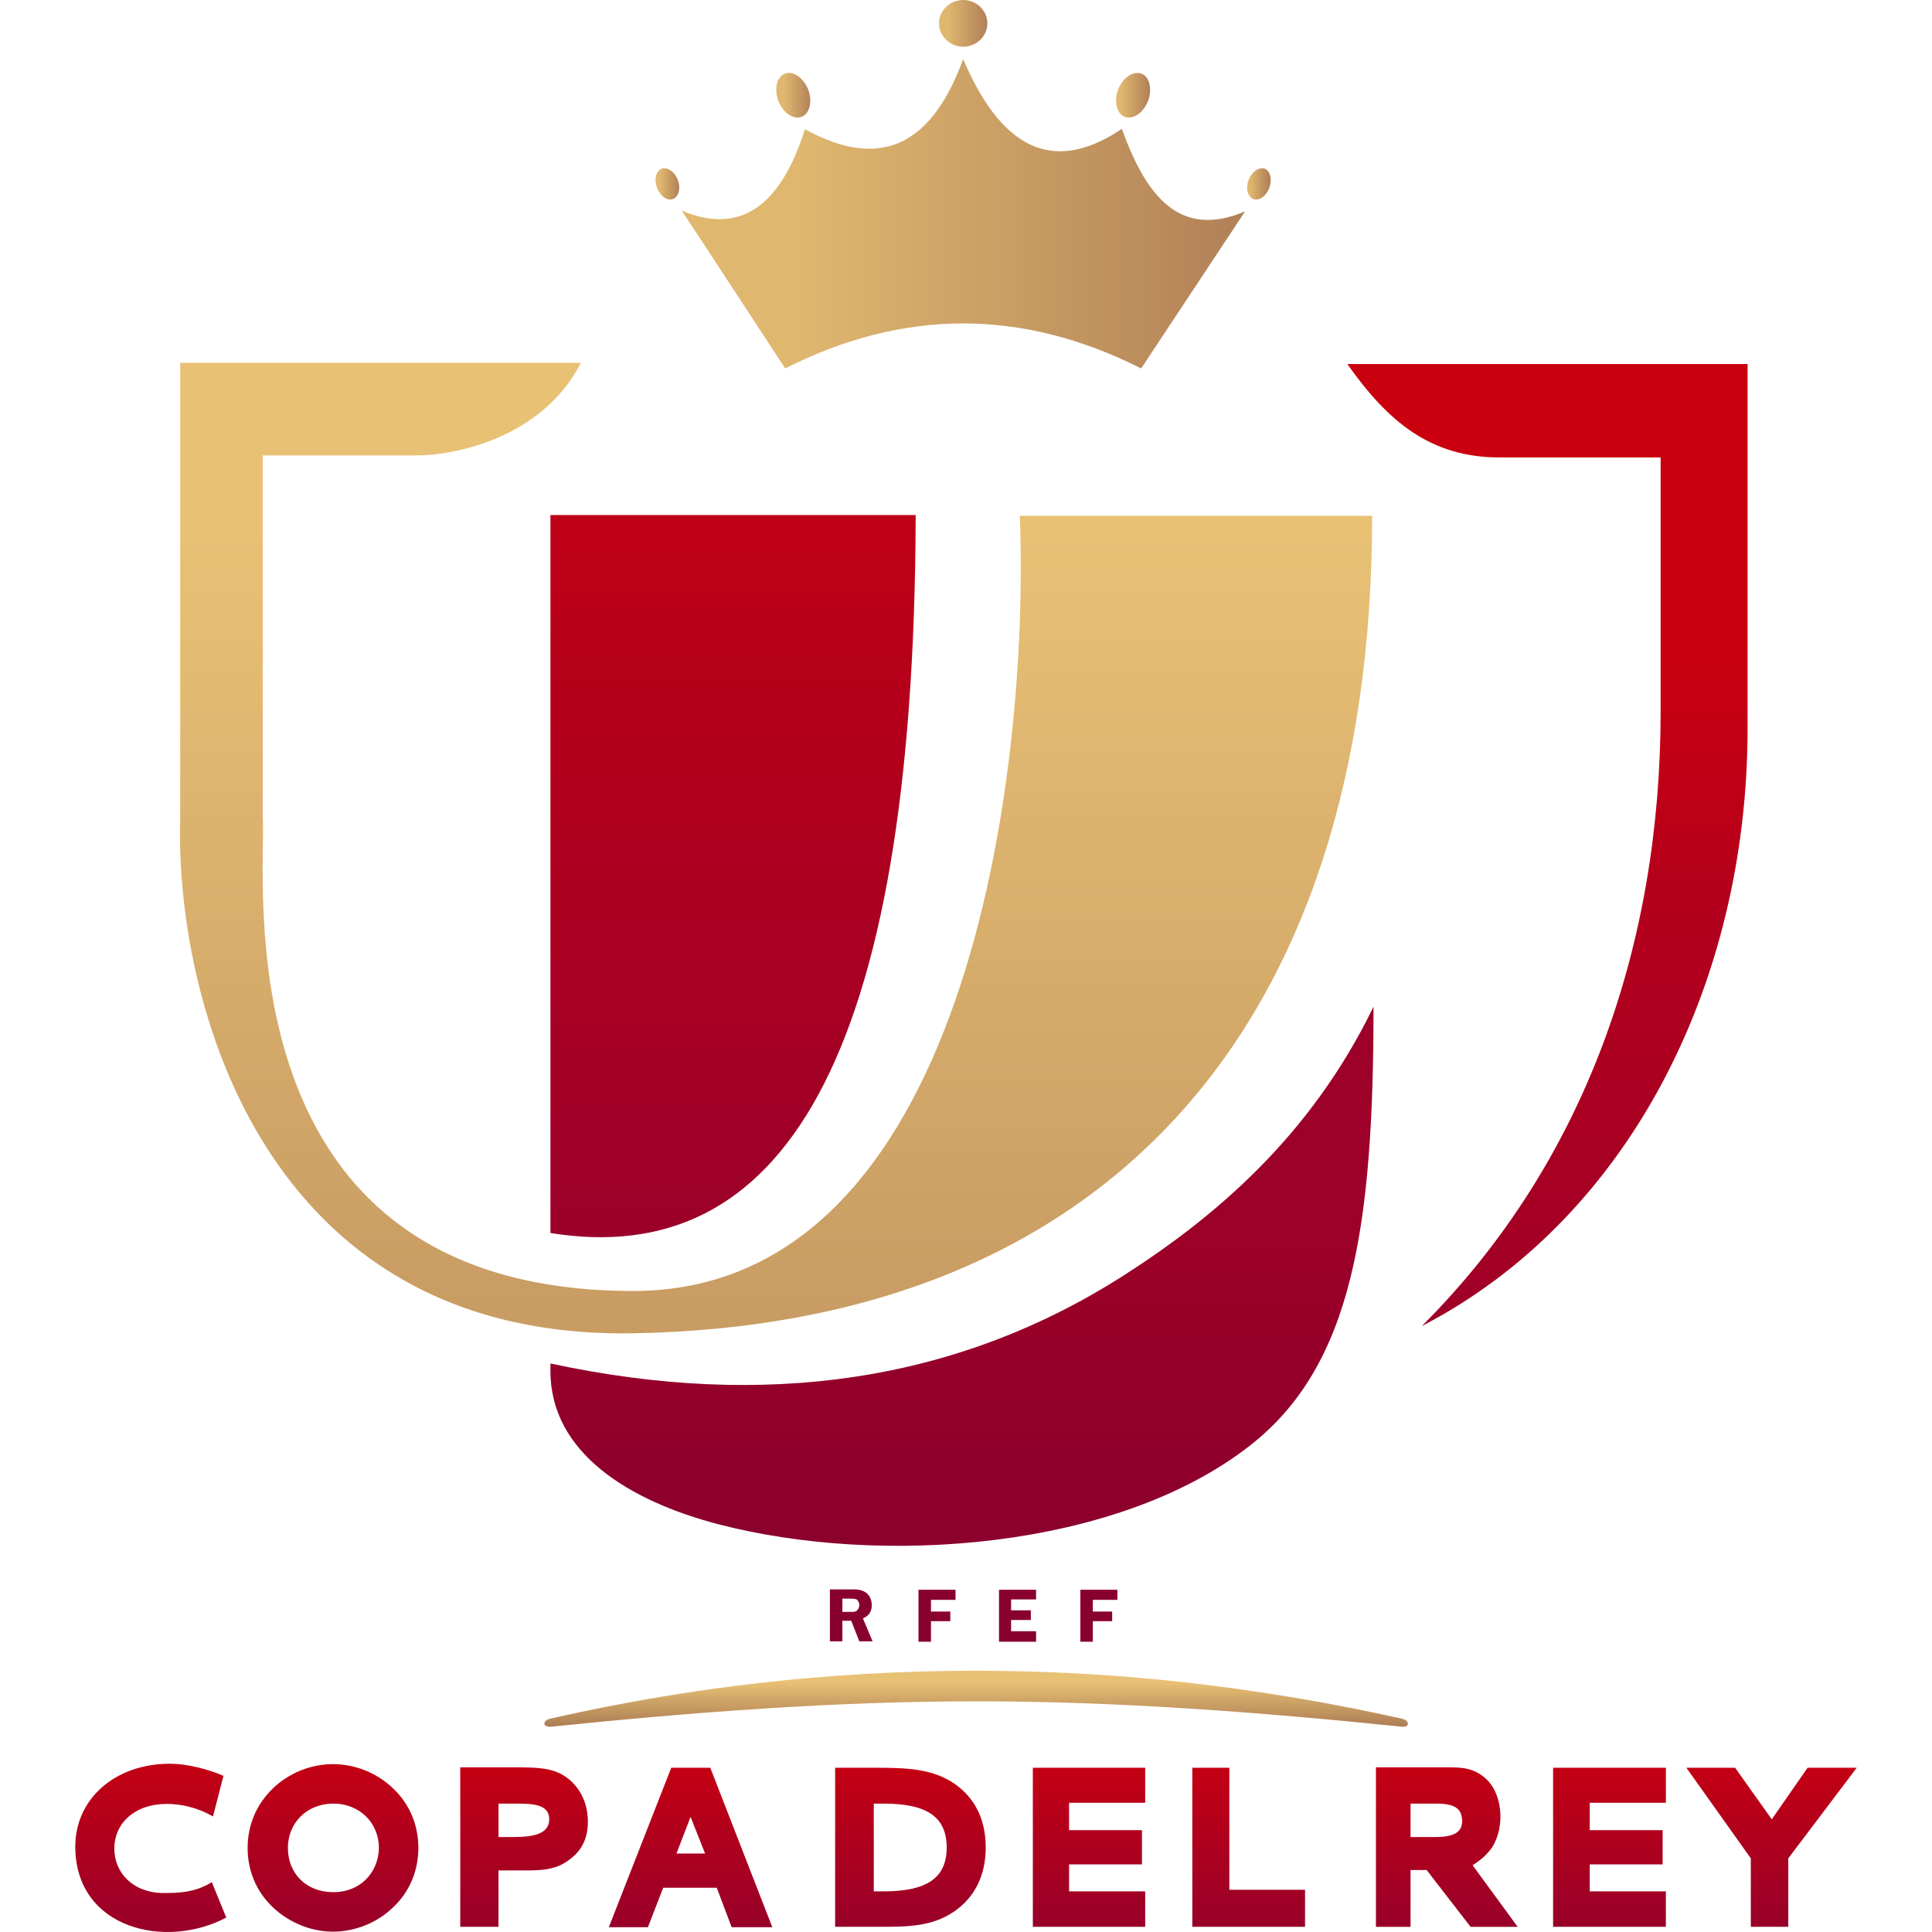 <svg width="100" height="100" viewBox="0 0 100 100" fill="none" xmlns="http://www.w3.org/2000/svg">
<path fill-rule="evenodd" clip-rule="evenodd" d="M28.491 63.82V26.658H47.395C47.332 55.149 40.35 65.737 28.491 63.82Z" fill="url(#paint0_linear_4932_8917)"/>
<path fill-rule="evenodd" clip-rule="evenodd" d="M71.093 52.106C71.093 63.507 70.009 70.677 64.694 74.825C57.816 80.202 45.623 81.098 37.161 78.889C32.617 77.701 28.491 75.221 28.491 70.969V70.573C39.62 72.97 49.5 71.511 58.045 66.092C62.86 63.028 67.841 58.818 71.093 52.106Z" fill="url(#paint1_linear_4932_8917)"/>
<path fill-rule="evenodd" clip-rule="evenodd" d="M40.642 19.071C46.77 15.966 52.918 15.966 59.067 19.071C60.859 16.361 62.651 13.652 64.444 10.942C61.005 12.401 59.296 10.067 58.066 6.67C54.815 8.858 52.001 8.108 49.854 3.064C48.333 7.191 45.852 8.983 41.663 6.691C40.413 10.63 38.349 12.193 35.285 10.901C37.078 13.61 38.849 16.341 40.642 19.071Z" fill="url(#paint2_linear_4932_8917)"/>
<path fill-rule="evenodd" clip-rule="evenodd" d="M49.854 2.418C50.542 2.418 51.105 1.876 51.105 1.209C51.105 0.542 50.542 0 49.854 0C49.166 0 48.604 0.542 48.604 1.209C48.604 1.876 49.166 2.418 49.854 2.418Z" fill="url(#paint3_linear_4932_8917)"/>
<path fill-rule="evenodd" clip-rule="evenodd" d="M59.087 3.814C59.504 3.981 59.65 4.606 59.421 5.232C59.171 5.857 58.629 6.211 58.212 6.044C57.795 5.878 57.649 5.252 57.879 4.627C58.108 4.023 58.65 3.647 59.087 3.814Z" fill="url(#paint4_linear_4932_8917)"/>
<path fill-rule="evenodd" clip-rule="evenodd" d="M40.621 3.814C40.204 3.981 40.058 4.606 40.288 5.232C40.538 5.857 41.08 6.211 41.496 6.044C41.913 5.878 42.059 5.252 41.83 4.627C41.58 4.023 41.038 3.647 40.621 3.814Z" fill="url(#paint5_linear_4932_8917)"/>
<path fill-rule="evenodd" clip-rule="evenodd" d="M65.465 8.733C65.757 8.858 65.861 9.296 65.695 9.733C65.528 10.171 65.153 10.421 64.861 10.296C64.569 10.171 64.465 9.733 64.632 9.296C64.798 8.879 65.174 8.629 65.465 8.733Z" fill="url(#paint6_linear_4932_8917)"/>
<path fill-rule="evenodd" clip-rule="evenodd" d="M34.243 8.733C33.951 8.858 33.847 9.296 34.014 9.733C34.181 10.171 34.556 10.421 34.848 10.296C35.139 10.171 35.244 9.733 35.077 9.296C34.91 8.879 34.535 8.629 34.243 8.733Z" fill="url(#paint7_linear_4932_8917)"/>
<path fill-rule="evenodd" clip-rule="evenodd" d="M28.491 88.956C32.805 87.977 37.39 87.226 42.163 86.83C48.52 86.288 55.002 86.372 61.359 87.08C65.257 87.518 69.008 88.164 72.552 88.956C72.989 89.06 72.969 89.415 72.552 89.373C65.236 88.623 57.899 88.06 50.542 88.06C43.185 88.06 35.848 88.623 28.532 89.373C28.074 89.415 28.053 89.06 28.491 88.956Z" fill="url(#paint8_linear_4932_8917)"/>
<path d="M11.566 91.916C10.733 91.561 9.67 91.29 8.794 91.29C5.939 91.29 3.875 93.124 3.896 95.626C3.938 99.836 8.565 100.92 11.712 99.252L10.962 97.418C10.086 97.981 9.149 97.981 8.461 97.981C6.918 97.981 5.918 96.96 5.918 95.688C5.918 94.938 6.251 94.333 6.773 93.937C7.94 93.041 9.836 93.312 11.024 94.021L11.566 91.916Z" fill="url(#paint9_linear_4932_8917)"/>
<path d="M21.654 95.647C21.654 94.479 21.217 93.395 20.362 92.583C19.528 91.77 18.382 91.311 17.236 91.311C16.089 91.311 14.943 91.77 14.109 92.583C13.276 93.395 12.817 94.458 12.817 95.647C12.817 96.98 13.38 98.148 14.422 98.981C15.214 99.607 16.214 99.982 17.236 99.982C18.382 99.982 19.528 99.523 20.362 98.71C21.217 97.897 21.654 96.814 21.654 95.647ZM17.256 97.939C15.818 97.939 14.901 96.939 14.901 95.647C14.901 94.375 15.86 93.354 17.256 93.354C18.632 93.354 19.612 94.375 19.612 95.647C19.591 96.918 18.653 97.939 17.256 97.939Z" fill="url(#paint10_linear_4932_8917)"/>
<path d="M25.802 95.084V93.354H26.594C27.511 93.354 28.428 93.354 28.428 94.166C28.428 94.959 27.532 95.084 26.573 95.084H25.802V95.084ZM25.802 99.752V96.814H27.219C27.99 96.814 28.637 96.772 29.199 96.438C29.929 96.001 30.429 95.375 30.429 94.292C30.429 93.229 29.929 92.374 29.199 91.915C28.553 91.499 27.74 91.478 26.698 91.478H23.822V99.731H25.802V99.752Z" fill="url(#paint11_linear_4932_8917)"/>
<path d="M31.513 99.752H33.535L34.327 97.71H37.099L37.87 99.752H39.975L36.765 91.499H34.743L31.513 99.752ZM35.014 95.938L35.744 94.041L36.494 95.938H35.014Z" fill="url(#paint12_linear_4932_8917)"/>
<path d="M61.714 99.731H67.549V97.814H63.631V91.499H61.714V99.731Z" fill="url(#paint13_linear_4932_8917)"/>
<path d="M53.46 99.731H59.275V97.897H55.336V96.501H59.108V94.729H55.336V93.312H59.275V91.499H53.46V99.731Z" fill="url(#paint14_linear_4932_8917)"/>
<path d="M43.247 99.731H45.644C47.082 99.731 48.27 99.69 49.354 98.96C50.438 98.231 51.021 97.085 51.021 95.626C51.021 94.146 50.438 93.02 49.354 92.291C48.208 91.54 46.915 91.499 45.311 91.499H43.226V99.731H43.247ZM45.227 97.897V93.354H45.727C47.916 93.354 49 94 49 95.626C49 97.23 47.937 97.897 45.727 97.897H45.227V97.897Z" fill="url(#paint15_linear_4932_8917)"/>
<path d="M71.239 99.732H73.01V96.793H73.844L76.116 99.732H78.554L76.22 96.543C76.699 96.251 77.012 95.938 77.241 95.605C77.908 94.542 77.804 92.749 76.783 91.957C76.074 91.415 75.47 91.478 74.323 91.478H71.218V99.732H71.239ZM73.01 95.084V93.354H74.323C75.261 93.354 75.678 93.583 75.678 94.271C75.678 94.855 75.219 95.084 74.282 95.084H73.01V95.084Z" fill="url(#paint16_linear_4932_8917)"/>
<path d="M90.622 99.731H92.561V96.188L96.104 91.499H93.561L91.706 94.167L89.809 91.499H87.287L90.622 96.188V99.731Z" fill="url(#paint17_linear_4932_8917)"/>
<path d="M43.601 83.891V84.954H42.955V82.266H44.143C44.352 82.266 44.539 82.286 44.664 82.349C44.789 82.391 44.914 82.495 44.998 82.62C45.081 82.766 45.123 82.912 45.123 83.078C45.123 83.412 44.977 83.641 44.664 83.766L45.164 84.954H44.477L44.06 83.891H43.601ZM43.601 82.745V83.433H43.997C44.122 83.433 44.206 83.433 44.268 83.412C44.331 83.391 44.373 83.349 44.414 83.287C44.456 83.224 44.477 83.162 44.477 83.078C44.477 82.995 44.456 82.933 44.414 82.87C44.373 82.807 44.331 82.766 44.268 82.766C44.206 82.745 44.122 82.745 43.977 82.745H43.601V82.745ZM49.458 82.807H48.187V83.412H49.187V83.912H48.187V84.975H47.541V82.286H49.458V82.807ZM53.627 82.787H52.334V83.349H53.356V83.85H52.334V84.433H53.627V84.975H51.709V82.286H53.627V82.787ZM57.837 82.807H56.565V83.412H57.566V83.912H56.565V84.975H55.919V82.286H57.837V82.807Z" fill="#88002E"/>
<path d="M80.388 99.731H86.225V97.897H82.285V96.501H86.058V94.729H82.285V93.312H86.225V91.499H80.388V99.731Z" fill="url(#paint18_linear_4932_8917)"/>
<path fill-rule="evenodd" clip-rule="evenodd" d="M90.455 18.821C90.455 25.115 90.455 31.389 90.455 37.683C90.455 51.085 84.161 63.174 73.594 68.635C82.16 60.089 85.953 48.73 85.953 36.85V23.677H77.616C74.031 23.677 71.822 21.801 69.738 18.842H90.455V18.821Z" fill="url(#paint19_linear_4932_8917)"/>
<path d="M9.328 18.779H30.066C28.065 22.698 23.466 23.608 21.416 23.573H13.601V42.331C13.809 45.353 11.204 66.821 32.776 66.821C50.033 66.821 53.306 40.073 52.785 26.699H71.022C71.022 53.378 57.057 68.593 32.776 69.01C13.35 69.343 9.05 51.363 9.328 42.331V18.779Z" fill="url(#paint20_linear_4932_8917)"/>
<defs>
<linearGradient id="paint0_linear_4932_8917" x1="37.945" y1="24.821" x2="37.945" y2="64.222" gradientUnits="userSpaceOnUse">
<stop stop-color="#C00015"/>
<stop offset="1" stop-color="#9B0029"/>
</linearGradient>
<linearGradient id="paint1_linear_4932_8917" x1="49.787" y1="56.294" x2="49.787" y2="83.184" gradientUnits="userSpaceOnUse">
<stop offset="0.297" stop-color="#9D0028"/>
<stop offset="0.97" stop-color="#88002E"/>
</linearGradient>
<linearGradient id="paint2_linear_4932_8917" x1="41.329" y1="11.075" x2="70.484" y2="11.075" gradientUnits="userSpaceOnUse">
<stop stop-color="#DFB76F"/>
<stop offset="0.782" stop-color="#B28158"/>
</linearGradient>
<linearGradient id="paint3_linear_4932_8917" x1="49.072" y1="1.221" x2="51.573" y2="1.221" gradientUnits="userSpaceOnUse">
<stop stop-color="#DFB76F"/>
<stop offset="0.782" stop-color="#B28158"/>
</linearGradient>
<linearGradient id="paint4_linear_4932_8917" x1="58.051" y1="4.93" x2="59.815" y2="4.93" gradientUnits="userSpaceOnUse">
<stop stop-color="#DFB76F"/>
<stop offset="0.782" stop-color="#B28158"/>
</linearGradient>
<linearGradient id="paint5_linear_4932_8917" x1="40.594" y1="4.93" x2="42.358" y2="4.93" gradientUnits="userSpaceOnUse">
<stop stop-color="#DFB76F"/>
<stop offset="0.782" stop-color="#B28158"/>
</linearGradient>
<linearGradient id="paint6_linear_4932_8917" x1="64.715" y1="9.526" x2="65.951" y2="9.526" gradientUnits="userSpaceOnUse">
<stop stop-color="#DFB76F"/>
<stop offset="0.782" stop-color="#B28158"/>
</linearGradient>
<linearGradient id="paint7_linear_4932_8917" x1="34.164" y1="9.526" x2="35.4" y2="9.526" gradientUnits="userSpaceOnUse">
<stop stop-color="#DFB76F"/>
<stop offset="0.782" stop-color="#B28158"/>
</linearGradient>
<linearGradient id="paint8_linear_4932_8917" x1="50.515" y1="86.472" x2="50.515" y2="89.371" gradientUnits="userSpaceOnUse">
<stop offset="0.2" stop-color="#E8C175"/>
<stop offset="1" stop-color="#AD7D54"/>
</linearGradient>
<linearGradient id="paint9_linear_4932_8917" x1="7.804" y1="91.29" x2="7.804" y2="100" gradientUnits="userSpaceOnUse">
<stop stop-color="#C30013"/>
<stop offset="1" stop-color="#980029"/>
</linearGradient>
<linearGradient id="paint10_linear_4932_8917" x1="17.236" y1="91.311" x2="17.236" y2="99.982" gradientUnits="userSpaceOnUse">
<stop stop-color="#C30013"/>
<stop offset="1" stop-color="#980029"/>
</linearGradient>
<linearGradient id="paint11_linear_4932_8917" x1="27.125" y1="91.478" x2="27.125" y2="99.752" gradientUnits="userSpaceOnUse">
<stop stop-color="#C30013"/>
<stop offset="1" stop-color="#980029"/>
</linearGradient>
<linearGradient id="paint12_linear_4932_8917" x1="35.744" y1="91.499" x2="35.744" y2="99.752" gradientUnits="userSpaceOnUse">
<stop stop-color="#C30013"/>
<stop offset="1" stop-color="#980029"/>
</linearGradient>
<linearGradient id="paint13_linear_4932_8917" x1="64.632" y1="91.499" x2="64.632" y2="99.731" gradientUnits="userSpaceOnUse">
<stop stop-color="#C30013"/>
<stop offset="1" stop-color="#980029"/>
</linearGradient>
<linearGradient id="paint14_linear_4932_8917" x1="56.367" y1="91.499" x2="56.367" y2="99.731" gradientUnits="userSpaceOnUse">
<stop stop-color="#C30013"/>
<stop offset="1" stop-color="#980029"/>
</linearGradient>
<linearGradient id="paint15_linear_4932_8917" x1="47.124" y1="91.499" x2="47.124" y2="99.731" gradientUnits="userSpaceOnUse">
<stop stop-color="#C30013"/>
<stop offset="1" stop-color="#980029"/>
</linearGradient>
<linearGradient id="paint16_linear_4932_8917" x1="74.886" y1="91.476" x2="74.886" y2="99.732" gradientUnits="userSpaceOnUse">
<stop stop-color="#C30013"/>
<stop offset="1" stop-color="#980029"/>
</linearGradient>
<linearGradient id="paint17_linear_4932_8917" x1="91.696" y1="91.499" x2="91.696" y2="99.731" gradientUnits="userSpaceOnUse">
<stop stop-color="#C30013"/>
<stop offset="1" stop-color="#980029"/>
</linearGradient>
<linearGradient id="paint18_linear_4932_8917" x1="83.306" y1="91.499" x2="83.306" y2="99.731" gradientUnits="userSpaceOnUse">
<stop stop-color="#C30013"/>
<stop offset="1" stop-color="#980029"/>
</linearGradient>
<linearGradient id="paint19_linear_4932_8917" x1="80.092" y1="18.984" x2="80.092" y2="73.536" gradientUnits="userSpaceOnUse">
<stop offset="0.256" stop-color="#CA000E"/>
<stop offset="0.524" stop-color="#B3001D"/>
<stop offset="1" stop-color="#9B0029"/>
</linearGradient>
<linearGradient id="paint20_linear_4932_8917" x1="40.162" y1="27.533" x2="40.162" y2="67.759" gradientUnits="userSpaceOnUse">
<stop stop-color="#E8C175"/>
<stop offset="1" stop-color="#C89C63"/>
</linearGradient>
</defs>
</svg>
